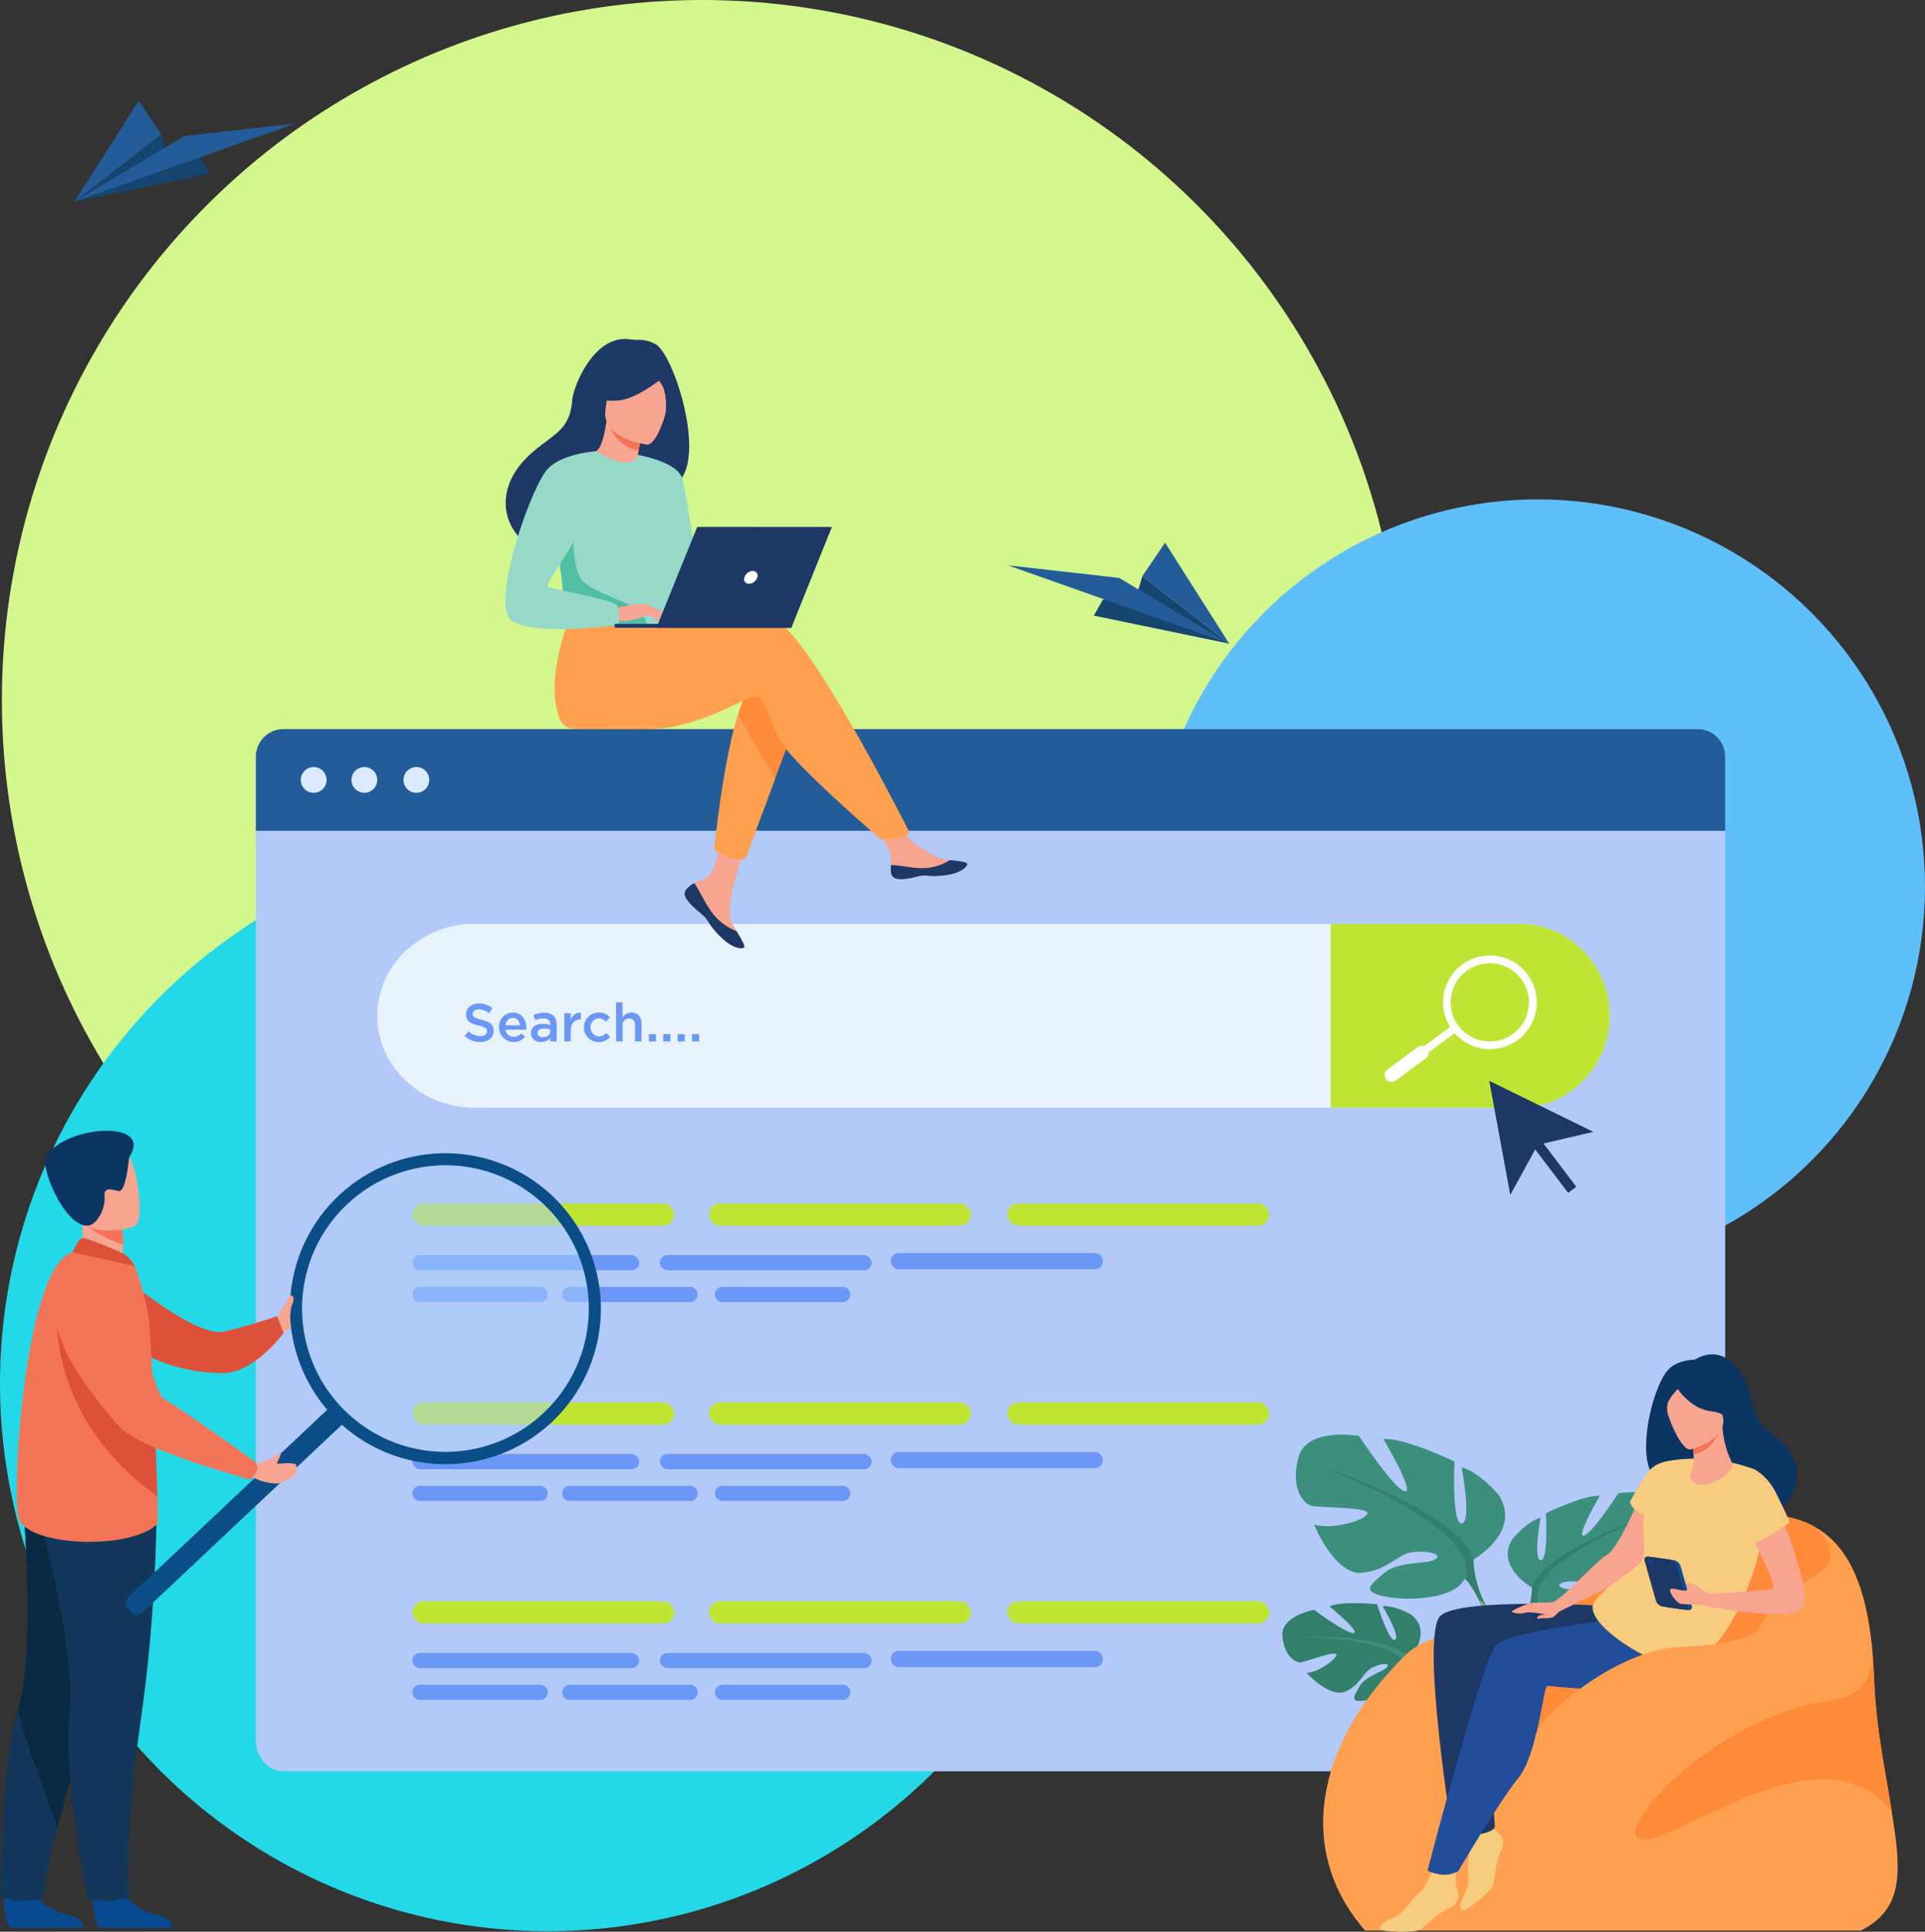 <svg xmlns="http://www.w3.org/2000/svg" viewBox="0 0 863.03 866.02"><rect x="0" y="0" width="863.03" height="866.02" fill="#333333" stroke="none"/><defs><style>.cls-1{fill:#d3f78d;}.cls-2{fill:#5fbff9;}.cls-3{fill:#23d9e7;}.cls-4{fill:#b2c9f9;}.cls-5{fill:#235c99;}.cls-6{fill:#dceaff;}.cls-7{fill:#e8f2fa;}.cls-8{fill:#bee533;}.cls-9{fill:#fff;}.cls-10{fill:#f7a491;}.cls-11{fill:#1e3865;}.cls-12{fill:#ff8a3a;}.cls-13{fill:#ffa051;}.cls-14{fill:#f47458;}.cls-15{fill:#96d9c9;}.cls-16{fill:#50bfa5;}.cls-17{fill:#6b98f6;}.cls-18{fill:#dd513a;}.cls-19{fill:#074a92;}.cls-20{fill:#13375b;}.cls-21{fill:#0a2942;}.cls-22{fill:#0b3563;}.cls-23{fill:#0b4d87;}.cls-24{opacity:0.5;}.cls-25{fill:#accefc;}.cls-26{fill:#327f6b;}.cls-27{fill:#3c8f7c;}.cls-28{fill:#73b471;}.cls-29{fill:#f7cc7f;}.cls-30{fill:#214d9a;}.cls-31{fill:#104995;}.cls-32{fill:#164570;}</style></defs><g id="Layer_2" data-name="Layer 2"><g id="Banner_Elements" data-name="Banner Elements"><circle class="cls-1" cx="314.72" cy="313.88" r="313.88"/><circle class="cls-2" cx="689.39" cy="397.51" r="173.64"/><circle class="cls-3" cx="245.5" cy="620.28" r="245.5"/><path class="cls-4" d="M773.44,340.78v439.4c0,7.69-5.55,13.92-12.39,13.92H127.1c-6.84,0-12.39-6.23-12.39-13.92V340.78c0-7.69,5.55-13.92,12.39-13.92H761.05C767.89,326.86,773.44,333.09,773.44,340.78Z"/><path class="cls-5" d="M773.44,339.25v33.18H114.71V339.25a12.39,12.39,0,0,1,12.39-12.39H761.05A12.39,12.39,0,0,1,773.44,339.25Z"/><path class="cls-6" d="M134.86,349.65a5.77,5.77,0,1,1,5.77,5.77A5.77,5.77,0,0,1,134.86,349.65Z"/><path class="cls-6" d="M157.59,349.65a5.77,5.77,0,1,1,5.77,5.77A5.77,5.77,0,0,1,157.59,349.65Z"/><path class="cls-6" d="M180.9,349.65a5.77,5.77,0,1,1,5.76,5.77A5.76,5.76,0,0,1,180.9,349.65Z"/><path class="cls-7" d="M721.63,455.38a41.55,41.55,0,0,1-11.82,29.1,39.63,39.63,0,0,1-28.41,12.1H212.63c-23.93,0-43.5-18.54-43.5-41.2a40,40,0,0,1,12.78-29.1,44.59,44.59,0,0,1,30.72-12.1H681.4C703.53,414.18,721.63,432.72,721.63,455.38Z"/><path class="cls-8" d="M721.63,455.38a41.55,41.55,0,0,1-11.82,29.1,39.63,39.63,0,0,1-28.41,12.1H596.57v-82.4H681.4C703.53,414.18,721.63,432.72,721.63,455.38Z"/><path class="cls-9" d="M668,470.35a21,21,0,0,1-12.54-37.87h0A21,21,0,1,1,668,470.35Zm-10.48-35.09A17.54,17.54,0,1,0,682,438.92a17.54,17.54,0,0,0-24.53-3.66Z"/><rect class="cls-9" x="639.17" y="455.01" width="3.46" height="28.65" transform="translate(636.85 -325.03) rotate(53.49)"/><path class="cls-9" d="M621.38,483.79h0a3.1,3.1,0,0,1,.65-4.32l13.56-10a3.1,3.1,0,0,1,4.32.65h0a3.07,3.07,0,0,1-.65,4.31L625.7,484.44A3.1,3.1,0,0,1,621.38,483.79Z"/><path class="cls-10" d="M307.78,398.6a3.13,3.13,0,0,0-.56,3.36,0,0,0,0,0,0,0c.8,2.23,3.48,4.73,6.58,7.23.4.32.75.61,1.06.88l.24.21.18.17c2.9,2.67,1.81,3.28,7,8.7,5.93,6.18,10,6.29,11.18,5.73,1-.48-1-3.75-3.22-7.44l-.33-.53c-.29-.49-.58-1-.88-1.48-2.59-4.43-1.92-6.51-1.3-13.1.5-5.36,8.34-29.93,8.34-29.93l-11.37-2S321.29,390,317.51,393c-2,1.61-4.28,1.63-6.22,2.82l-.4.25A15.24,15.24,0,0,0,307.78,398.6Z"/><path class="cls-11" d="M307.78,398.6a3.13,3.13,0,0,0-.56,3.36,0,0,0,0,0,0,0c1,2.23,3.59,4.72,6.6,7.21.39.32.73.62,1,.9l.24.21.18.17c2.9,2.67,1.81,3.28,7,8.7,5.93,6.18,10,6.29,11.18,5.73,1-.48-1-3.75-3.22-7.44a25.2,25.2,0,0,1-10.58-7.8c-3.44-4.39-5.78-10-8.12-13.43l-.67-.13A15.24,15.24,0,0,0,307.78,398.6Z"/><path class="cls-10" d="M399.49,391.53c.7,3.51,5.71,2.93,11.3,1.56s4.26.26,12.22-.61,10.37-3.85,10.61-5-3.72-1.42-7.93-1.91l-1.6-.19c-4.76-.6-8.25-3.67-12.57-6.2-4.1-2.39-10.21-12.13-10.21-12.13l-10.91.86s5.73,8.7,7.94,12.48c1.3,2.23,1.23,5.17,1.07,7.44A13.72,13.72,0,0,0,399.49,391.53Z"/><path class="cls-11" d="M410.79,393.09c5.59-1.36,4.26.26,12.22-.61s10.37-3.85,10.61-5-3.72-1.42-7.93-1.91l0,.08a22.45,22.45,0,0,1-11.4,3.54c-5.4.13-11.11-1.42-14.84-1.36a13.72,13.72,0,0,0,.08,3.73C400.19,395,405.2,394.46,410.79,393.09Z"/><path class="cls-12" d="M357.69,321.74l-10.21,27.45L334.15,385a21.46,21.46,0,0,1-7.07-.65,30.5,30.5,0,0,1-6.84-3.33s3.71-38.48,10.61-60.57c1.77-5.67,3.76-10.26,5.94-12.84C347.49,295,357.69,321.74,357.69,321.74Z"/><path class="cls-13" d="M347.34,278.14c-5.81-1.87-21,0-37.4,2.93a11.13,11.13,0,0,1-11.5-5.2h0l-41.36-3.24s-13.66,30.26-6.19,49.55c1.09,2.83,3.5,4.6,7.22,4.66h0l33,.05c20.57,0,43.53-14.13,46.5-14.72,4.86-1,6.81,8.75,11.66,19S395,376.37,395,376.37s6.28.06,8.87-.91a8.8,8.8,0,0,0,3.81-2.4S362.41,283,347.34,278.14Z"/><path class="cls-11" d="M294.08,154.42a14.67,14.67,0,0,0-7.89-2.06,22.15,22.15,0,0,1-3.82-.23c-15.78-2.32-25.3,20.6-25.86,27.53-1,12.72-7.75,14.66-17.23,22.62-19,16-13.43,34.53-3.05,41.43,6.23,4.14,17.21,0,17.21,0,.16.11,30-16.69,44.77-24.79C320.29,215.78,303,159.7,294.08,154.42Z"/><path class="cls-10" d="M285.87,212c.07,0-7.25,2.53-12.13.37-4.6-2-8.08-9.6-8-9.61,2.1-.09,4.39-1.92,6.17-13.92l.89.32,15,5.39s-1.09,4.81-1.8,9.38C285.37,207.78,285.05,211.46,285.87,212Z"/><path class="cls-14" d="M287.76,194.56s-.6,2.59-1.48,7.44c-8.6-1.55-12.29-8.18-13.5-12.83Z"/><path class="cls-10" d="M290,199.33s-20.49-2.76-18.57-15.49.55-21.67,13.72-20.45,15,6.47,15.36,10.87S295.36,199.72,290,199.33Z"/><path class="cls-11" d="M299.75,167.28s-13.12,11.3-22.05,12.21-12.3-2-12.3-2a34.81,34.81,0,0,0,8.43-11.41,6.28,6.28,0,0,1,5.17-3.7C285.38,161.88,297.46,161.63,299.75,167.28Z"/><path class="cls-11" d="M291.55,166.27s4.39,4.24,5.77,7.39,1.73,10.3.66,13.19c0,0,6.85-13.3,3-19.76C296.86,160.24,291.55,166.27,291.55,166.27Z"/><path class="cls-15" d="M303.12,242.2c-.64,41.49-.18,32.82-4.72,36.75-1.1.95-4.17,1.51-8.22,1.78-12.72.84-35.08-1.26-35.93-3.61-2.93-8.14-.86-10.67-3.3-23.12-.25-1.32-.57-2.76-.94-4.32-2-8.55-4-11.46,3.22-25.2,6.57-12.45,13.4-22.55,14-22.18,17.32,10.29,18.72,1.64,18.72,1.64S303.43,222,303.12,242.2Z"/><path class="cls-13" d="M347.48,349.19,334.15,385a21.46,21.46,0,0,1-7.07-.65,30.5,30.5,0,0,1-6.84-3.33s3.71-38.48,10.61-60.57Z"/><path class="cls-15" d="M286,203.94s17.83,3,19.92,10.71,9,54.26,9,54.26-5,4.91-9.22.72S292.47,226,292.47,226Z"/><path class="cls-16" d="M290.18,280.73c-12.72.84-35.08-1.26-35.93-3.61-2.93-8.14-.86-10.67-3.3-23.12l6.14-17.27s-1,19.23,4.65,24.3,23.23,9.77,26,14A15.57,15.57,0,0,1,290.18,280.73Z"/><path class="cls-10" d="M275.61,272.63s12.55-2.79,14.58-1.67,7,5.17,7.59,6.58-4.51-1.07-6.18-1.52c-1.08-.29-3.92.7-5.33,1.17-5.92,2-9.55.95-9.55.95Z"/><path class="cls-15" d="M267.23,202.29s-16.85,1-22.69,9.17c-8.21,11.45-24.52,60.25-15.18,66.76,10.51,7.34,47.84,1.94,47.84,1.94s1.25-5.81-.48-8.62-29.82-7.36-31.11-8.65,16.21-25.28,16.21-29.17S267.23,202.29,267.23,202.29Z"/><path class="cls-10" d="M290.79,274.45s2.63,3.39,3.49,3.8a2.5,2.5,0,0,0,1.42.3l-1.77-3.19Z"/><path class="cls-10" d="M290.19,271l7.64,3.71a1.34,1.34,0,0,1-1.27.49,17.94,17.94,0,0,1-3.31-.91Z"/><polygon class="cls-11" points="355.47 279.71 275.61 279.68 275.61 281.44 354.76 281.47 355.47 279.71"/><polygon class="cls-11" points="294.28 281.45 354.76 281.47 372.96 236.24 312.58 236.22 294.28 281.45"/><path class="cls-9" d="M339.5,258.85a2.09,2.09,0,0,0-2.05-2.88,4.13,4.13,0,0,0-3.71,2.87,2.09,2.09,0,0,0,2.05,2.88A4.11,4.11,0,0,0,339.5,258.85Z"/><rect class="cls-8" x="184.87" y="539.52" width="117.42" height="9.96" rx="4.98"/><path class="cls-17" d="M242.15,583.73H188.27a3.4,3.4,0,0,1-3.4-3.39h0a3.4,3.4,0,0,1,3.4-3.4h53.88a3.4,3.4,0,0,1,3.4,3.4h0A3.4,3.4,0,0,1,242.15,583.73Z"/><rect class="cls-17" x="184.87" y="562.68" width="101.69" height="6.8" rx="3.4"/><rect class="cls-17" x="295.83" y="562.68" width="94.96" height="6.8" rx="3.4"/><path class="cls-17" d="M309.35,583.73H255.47a3.4,3.4,0,0,1-3.4-3.39h0a3.4,3.4,0,0,1,3.4-3.4h53.88a3.4,3.4,0,0,1,3.4,3.4h0A3.4,3.4,0,0,1,309.35,583.73Z"/><rect class="cls-8" x="317.84" y="539.52" width="117.42" height="9.96" rx="4.98"/><rect class="cls-8" x="184.87" y="717.89" width="117.42" height="9.96" rx="4.98"/><path class="cls-17" d="M242.15,762.1H188.27a3.4,3.4,0,0,1-3.4-3.4h0a3.41,3.41,0,0,1,3.4-3.4h53.88a3.4,3.4,0,0,1,3.4,3.4h0A3.4,3.4,0,0,1,242.15,762.1Z"/><rect class="cls-17" x="184.87" y="741.05" width="101.69" height="6.8" rx="3.4"/><rect class="cls-17" x="295.83" y="741.05" width="94.96" height="6.8" rx="3.4"/><path class="cls-17" d="M309.35,762.1H255.47a3.4,3.4,0,0,1-3.4-3.4h0a3.4,3.4,0,0,1,3.4-3.4h53.88a3.41,3.41,0,0,1,3.4,3.4h0A3.4,3.4,0,0,1,309.35,762.1Z"/><rect class="cls-8" x="317.84" y="717.89" width="117.42" height="9.96" rx="4.98"/><rect class="cls-8" x="184.87" y="628.7" width="117.42" height="9.96" rx="4.98"/><path class="cls-17" d="M242.15,672.92H188.27a3.4,3.4,0,0,1-3.4-3.4h0a3.4,3.4,0,0,1,3.4-3.4h53.88a3.4,3.4,0,0,1,3.4,3.4h0A3.4,3.4,0,0,1,242.15,672.92Z"/><rect class="cls-17" x="184.87" y="651.86" width="101.69" height="6.8" rx="3.4"/><rect class="cls-17" x="295.83" y="651.86" width="94.96" height="6.8" rx="3.4"/><rect class="cls-17" x="399.44" y="561.78" width="94.96" height="6.8" rx="3.4"/><rect class="cls-17" x="399.44" y="740.15" width="94.96" height="6.8" rx="3.4"/><rect class="cls-17" x="399.44" y="650.96" width="94.96" height="6.8" rx="3.4"/><rect class="cls-17" x="399.44" y="562.23" width="94.96" height="6.8" rx="3.4"/><rect class="cls-17" x="399.44" y="740.6" width="94.96" height="6.8" rx="3.4"/><rect class="cls-17" x="399.44" y="651.41" width="94.96" height="6.8" rx="3.4"/><path class="cls-17" d="M309.35,672.92H255.47a3.4,3.4,0,0,1-3.4-3.4h0a3.4,3.4,0,0,1,3.4-3.4h53.88a3.4,3.4,0,0,1,3.4,3.4h0A3.4,3.4,0,0,1,309.35,672.92Z"/><path class="cls-17" d="M377.82,583.73H323.94a3.4,3.4,0,0,1-3.4-3.39h0a3.4,3.4,0,0,1,3.4-3.4h53.88a3.4,3.4,0,0,1,3.39,3.4h0A3.39,3.39,0,0,1,377.82,583.73Z"/><path class="cls-17" d="M377.82,762.1H323.94a3.4,3.4,0,0,1-3.4-3.4h0a3.4,3.4,0,0,1,3.4-3.4h53.88a3.4,3.4,0,0,1,3.39,3.4h0A3.4,3.4,0,0,1,377.82,762.1Z"/><path class="cls-17" d="M377.82,672.92H323.94a3.4,3.4,0,0,1-3.4-3.4h0a3.4,3.4,0,0,1,3.4-3.4h53.88a3.4,3.4,0,0,1,3.39,3.4h0A3.4,3.4,0,0,1,377.82,672.92Z"/><rect class="cls-8" x="317.84" y="628.7" width="117.42" height="9.96" rx="4.98"/><rect class="cls-8" x="451.62" y="539.52" width="117.42" height="9.96" rx="4.98"/><rect class="cls-8" x="451.62" y="717.89" width="117.42" height="9.96" rx="4.98"/><rect class="cls-8" x="451.62" y="628.7" width="117.42" height="9.96" rx="4.98"/><path class="cls-10" d="M124.48,590.69s1.23-2.77,2-4.08,4.21-5.15,4.79-4.28,2.89,6.72,1.66,8.36.08,4.49-6.05,6.22Z"/><path class="cls-18" d="M56.37,573.21S87.75,599.39,100,597c9.57-1.9,24.25-6.93,24.25-6.93l2.93,7.51s-13.16,17.86-26.89,18A78.23,78.23,0,0,1,63,606.24Z"/><path class="cls-19" d="M1.35,849.44s.91,14.69,3.75,14.9c.38,0,14.42,0,14.42,0l17.92-.1S37.32,860,32.09,859s-14-4.6-17.18-11.52C11.57,840.23,1.35,849.44,1.35,849.44Z"/><path class="cls-20" d="M.32,850.46a37.43,37.43,0,0,0,9.7,1.82A35.77,35.77,0,0,0,19.08,851s1-9.92,6.67-31.77c3-11.46,7.18-26.19,13.19-44.49,16.63-50.58,21.68-80.16,22.14-83,0-.14,0-.22,0-.22l-.06,0L10,669.08s6.31,69.71-1.74,96.47a112.46,112.46,0,0,0-2.93,12.81C.2,807.43.32,850.46.32,850.46Z"/><path class="cls-21" d="M25.75,819.22c3-11.46,7.18-26.19,13.19-44.49,16.63-50.58,21.68-80.16,22.14-83a1.94,1.94,0,0,0,0-.24L10,669.08s6.31,69.71-1.74,96.47C7.09,769.29,25.75,819.22,25.75,819.22Z"/><path class="cls-19" d="M41.27,849.44s.91,14.69,3.75,14.9c.38,0,14.42,0,14.42,0l17.92-.1S77.24,860,72,859s-14-4.6-17.18-11.52C51.48,840.23,41.27,849.44,41.27,849.44Z"/><path class="cls-20" d="M70.24,670.72a726.62,726.62,0,0,1-7.15,100.64c-7.82,55.46-5.17,79-5.17,79a52.66,52.66,0,0,1-7.53,1.91A34.27,34.27,0,0,1,39.2,851s-11.18-55.49-8-83.25-15.31-95.26-15.31-95.26Z"/><path class="cls-10" d="M34,565l10,6.54L53.07,569c1.66-2.37,2.1-6.93,2.12-10.89a65.62,65.62,0,0,0-.36-7.26l-13.45-5.94-5-2.21c0,.08.39,4.12.45,4.71A34.31,34.31,0,0,1,34,565Z"/><path class="cls-14" d="M70.47,683.28c-12.42,12-59.41,10-62.3-3.24S11.32,567.6,32.53,561.37c4.41-1.29,27.94,6.31,27.94,6.31a149.28,149.28,0,0,1,6.11,22c.47,2.39,1.84,27.75,2.87,51.47.48,11.1.88,21.84,1.09,29.7C70.73,678.18,70.74,683,70.47,683.28Z"/><path class="cls-14" d="M37.8,547.58c2.74,4.62,12.32,8.66,17.39,10.51a65.62,65.62,0,0,0-.36-7.26l-13.45-5.94C38.4,544.85,36.59,545.52,37.8,547.58Z"/><path class="cls-10" d="M59.91,550s-21.68,6.77-25.69-6.8-9.5-21.84,4.18-26.73,17.9-.51,20.34,3.69S65.45,547.9,59.91,550Z"/><path class="cls-22" d="M57.89,518.87s-1.38,15.79-4.65,15.1-6.86-2.15-6.38,2.61S43.68,549.5,39,549.48c-10.1,0-21.08-26-18.31-30.87C28.65,504.43,69.42,501.57,57.89,518.87Z"/><path class="cls-18" d="M54.7,561.71c-.28-.12-16.14-7.23-18-6.62s-4.17,6.28-4.17,6.28l27.94,6.31S58.27,563.21,54.7,561.71Z"/><path class="cls-23" d="M153.46,638.56,64.54,722.29c-1.75,1.64-3.94,2.16-4.89,1.16l-3-3.19c-.94-1-.29-3.16,1.45-4.8L147,631.73c1.74-1.64,3.94-2.16,4.88-1.16l3,3.19C155.86,634.76,155.21,636.92,153.46,638.56Z"/><path class="cls-23" d="M133,607a69.7,69.7,0,1,0,115.53-70c-.36-.36-.72-.71-1.1-1.06A69.7,69.7,0,0,0,133,607Zm19.92-64.33a64.21,64.21,0,1,1,2.77,90.75A64.14,64.14,0,0,1,152.94,542.62Z"/><g class="cls-24"><path class="cls-25" d="M246.45,630.6a64.2,64.2,0,1,1-2.76-90.74A63.86,63.86,0,0,1,246.45,630.6Z"/></g><path class="cls-18" d="M70.54,670.81c-49-34.91-44.93-81.5-44.93-81.5,17.91,10.1,35.68,32.43,43.84,51.8C69.93,652.21,70.33,663,70.54,670.81Z"/><path class="cls-10" d="M118.9,654.91a13.42,13.42,0,0,0,6.26-3.86s1.47.1-.24,3.24c-.15.26-.47.94-.71,1.42a.31.31,0,0,0,.26.44c2,.15,4-.64,7.84.16.53.11.68,1.38.66,1.92a4.85,4.85,0,0,1-1,3.35c-.62.81-2.34,1.69-6.19,3.24-1.47.59-5.65.14-9.58-1.2L113,662.16l1-5.83.78.17C116.05,656.76,117.6,655.23,118.9,654.91Z"/><path class="cls-14" d="M40.82,567.68s-44,8.39,13,72.14c9.12,10.2,58.35,23.48,58.35,23.48s5-4.25,2.48-7.69c0,0-33.9-24.62-41.36-28.53-3.36-1.76-13-39.29-18.49-48.33A24.68,24.68,0,0,0,40.82,567.68Z"/><path class="cls-10" d="M125.68,591.47a22.54,22.54,0,0,0,1.72-4.21c.28-1.45,2.09-5.68,2.84-6.43.3-.3,1.28.09,1.4,1.37a7.43,7.43,0,0,1-.71,2.79c-.78,2-.66,4.64-.93,5.53C129.32,592.74,125.68,591.47,125.68,591.47Z"/><polygon class="cls-11" points="714.34 507.43 689.41 513.23 677.09 535.66 667.68 484.55 714.34 507.43"/><rect class="cls-11" x="694.62" y="509.71" width="4.56" height="26.36" transform="translate(-174.34 526.99) rotate(-37.15)"/><path class="cls-26" d="M632.15,743.66s10.31-12.1.58-19.73c0,0-7.11-4.27-12.89-3.91,0,0,8.24,13.71,5.59,15.09s-8.07-15.94-8.07-15.94-16.14-1.51-21.32,1c0,0,13.83,11.24,10.92,11.92s-17.83-10.35-17.83-10.35-15,2.61-14.18,11.76,6,12,8.29,11.72,15.56-5.37,15.85-3.51-7.69,8-13.3,8.28c0,0,10.63,11.64,17.65,8.25s7.61-8.73,12-10.75,8.12-2,6.32,0S612,751.57,609.52,756s-4.73,7.44,2.54,6.32,19.09-6.48,19.59-12.58Z"/><path class="cls-27" d="M582.33,733.73s40.78-1.7,49.82,9.93A29.46,29.46,0,0,0,640.31,755l1,2.6s-7.09-7.43-9.62-7.87C631.65,749.76,635.56,735.3,582.33,733.73Z"/><path class="cls-28" d="M640.31,755a25.64,25.64,0,0,1,9.42,18l-1.59.15s-2.83-12-7.9-16.61S640.31,755,640.31,755Z"/><path class="cls-27" d="M686.83,711.74s-16.48-9.16-8.84-21.69c0,0,6.12-7.69,12.69-9.69,0,0-3.45,18.66.06,19.09s2.35-21.07,2.35-21.07,17.3-8.39,24.11-7.76c0,0-10.7,18.25-7.19,17.8s15.52-18.92,15.52-18.92,17.76-3.35,20.64,7.17-1.7,15.81-4.33,16.47-19.52.5-19.08,2.7,11.87,5.66,18.22,3.67c0,0-7,17.35-16.18,16.5s-12.09-6.54-17.79-7-9.87,1.13-7,2.65,12.5.47,17.12,4.37,8.36,6.3-.19,8.08-23.91.74-27-5.83Z"/><path class="cls-26" d="M738.07,680s-46,15.07-51.24,31.75a34.93,34.93,0,0,1-4.33,16v3.29s4.79-11.2,7.42-12.74C689.93,718.32,679.57,703.87,738.07,680Z"/><path class="cls-28" d="M682.5,727.77s-7.07,10.81-3,23.94l1.82-.5s-1.82-14.46,1.88-21.75S682.5,727.77,682.5,727.77Z"/><path class="cls-27" d="M660.62,699.12s21.65-12.21,11.47-28.67c0,0-8.13-10.09-16.81-12.67,0,0,4.7,24.57.08,25.16s-3.27-27.75-3.27-27.75-22.88-10.92-31.84-10c0,0,14.24,24,9.62,23.39s-20.62-24.8-20.62-24.8-23.43-4.26-27.15,9.63,2.38,20.81,5.85,21.67,25.74.5,25.17,3.39-15.59,7.57-24,5c0,0,9.32,22.82,21.47,21.62s15.87-8.72,23.39-9.33,13,1.41,9.26,3.45-16.48.71-22.53,5.89-11,8.38.32,10.66,31.52.77,35.54-7.92Z"/><path class="cls-26" d="M592.81,657.69s60.8,19.47,67.81,41.43a46.1,46.1,0,0,0,5.85,21.09v4.34s-6.41-14.73-9.89-16.74C656.59,707.81,670.13,688.68,592.81,657.69Z"/><path class="cls-28" d="M666.47,720.21s9.41,14.19,4.12,31.52l-2.41-.64s2.28-19.07-2.65-28.65S666.47,720.21,666.47,720.21Z"/><path class="cls-13" d="M834.26,865.47H612c-31-35.45-22.81-83.34,18.33-123.73,5.17-5.08,15.09-8.68,25.79-11.22,19.72-4.69,42.08-5.76,42.26-5.86s11.81-9.55,18.88-18.11c22-26.6,40.66-24.31,40.66-24.31,22.39-4.36,41.49-5.64,55.65,2.24h0c13.12,7.31,22,22.49,25.32,50.4q.95,7.9,1.28,17.22c.82,22.65,5.28,42.79,7.93,59.84h0C851.93,836.66,854.65,855.45,834.26,865.47Z"/><path class="cls-12" d="M802.46,712.93c-13.59,7.4-15.09,31.78-36.36,38.08s-57.36,5.72-77.84,27.93c-19.75,21.43-41.54-33.09-32.16-48.42,19.72-4.69,42.08-5.76,42.26-5.86s11.81-9.55,18.88-18.11c22-26.6,40.66-24.31,40.66-24.31,22.39-4.36,41.49-5.64,55.65,2.24h0C829.16,700.61,816.05,705.53,802.46,712.93Z"/><path class="cls-29" d="M655.39,818.34s3.92,10.38,3.1,14.24.55,11.32-1,14.67-4.37,8.21-1.66,9.43c1,.47,12.94-8.83,13.61-11.57s1.18-10.8,3.45-15.18.35-7.91-3-9.51S662,810,662,810Z"/><path class="cls-11" d="M719.05,719.94s-65-4-73.41,4.61c-8.83,9.09,5.55,98.49,5.55,98.49s17.64.5,19-4.17c0,0-3.31-43.28-.56-50.77s1-17.85,1-17.85,34.5,5.16,45.45,2.53S719.05,719.94,719.05,719.94Z"/><path class="cls-10" d="M734.81,672.2c0,.06-9.59,22.37-14.26,24.75s-21.6,21.84-25.23,21.51,3.75,4,3.75,4,30.09-14.68,31.81-15.53,10.77-15.77,12-23.34S734.81,672.2,734.81,672.2Z"/><path class="cls-29" d="M643.39,835.47s-3.71,10.46-6.82,12.88-6.89,9-10.25,10.55-8.64,3.45-7.36,6.13c.49,1,15.59,1.6,17.87,0s7.87-7.49,12.44-9.38,5.36-5.81,3.87-9.17.64-13.07.64-13.07Z"/><path class="cls-22" d="M754.4,662.29c-1.39-1.6,33.83,2.35,38.51,20.35,0,0,27.06-21.33,2.24-39.29-8.59-6.22-9.45-12.87-10.7-18.94s-9.82-23.54-24.69-14.87c0,0-6.8,0-11.1,3.76C738.89,621.77,728.22,675.63,754.4,662.29Z"/><path class="cls-30" d="M747.54,723.09s-70.7,7.22-76.91,14.44S640,838.61,640,838.61s7.22,4,13.78.26c0,0,18.69-31.85,27-41.85s11.36-40.85,12.72-41.17,45.68,6.17,60.94-5.55S747.54,723.09,747.54,723.09Z"/><path class="cls-29" d="M786.9,658.92a73.71,73.71,0,0,0-38.26-4.08c-4.37.71-8.3,2.14-11.43,7.29-4.41,7.28-6.47,11.18-6.47,11.18s.42,3.37,6.45,6.06c-1.64,6,1.51,16.55-1.38,20.64s-20.87,14.23-21.75,19.86C712.43,730.23,744.77,749,754.42,747,782.17,741.21,801,666.84,786.9,658.92Z"/><path class="cls-22" d="M777.35,637.59s3.32-6.55,3.76-11.91c.31-3.84-2.93-17.63-16.78-14.29a19.14,19.14,0,0,0-7.62,3.74c-2.86,2.35-6.83,7.21-.76,18.93l1.66,4Z"/><path class="cls-10" d="M758.37,659.66c-1.4,1.48-.85,6.39,5.7,6,4.31-.24,13.53-5.57,12.66-9.24-.41-1.75-3.72-6.26-4.5-16.62l-.78.21-13.13,3.7s.63,4.17.95,8.13C759.54,655.18,759,659.05,758.37,659.66Z"/><path class="cls-14" d="M758.32,643.73s.63,4.17.95,8.13c7.45-.8,10.86-7.92,12.18-11.83Z"/><path class="cls-10" d="M758,649.8s17.18-4.33,14.32-15-2.57-18.4-13.66-16.08-12.12,6.95-12,10.74S753.49,650.65,758,649.8Z"/><path class="cls-22" d="M750.84,620.57s5.77,11,16.66,12.17c6.37.69,8.12,4.89,8.12,4.89s-1.92-12-5.12-19.34C770.5,618.29,752.77,613.66,750.84,620.57Z"/><path class="cls-22" d="M752.81,622s-3.77,3.84-4.93,6.55c-1.71,4,1.64,12.46,3,14.28,0,0-8-13.57-5.33-19.44C748.41,617.17,752.81,622,752.81,622Z"/><path class="cls-10" d="M700.43,721s-3.43,3.62-3.84,3.82c-2.27,1.06-5.12.44-6.51.79s-1.14-.51-.12-1.21,3.53-.43,2.5-.68-6.56-1.28-8.64-.72c-3.3.88-5.9-.16-6.11-.49s7.53-4.13,9.74-4,8.57-.18,8.57-.18Z"/><path class="cls-10" d="M792.71,665.6s21.33,48.14,15.41,55.21-46.92-1.51-46.92-1.51l1.26-4.47s30.18-1.85,32.34-2.45c3.09-.88-15.3-34.64-15.3-34.64Z"/><path class="cls-29" d="M784.76,658.13c.51,0,6.89,2.1,11.47,11.15s6.13,13.22,6.13,13.22S782.43,698,774.5,692.27,777.45,657.94,784.76,658.13Z"/><path class="cls-10" d="M766,714.61s-3.43-2.22-4.82-3.44-9.41-2.2-9.41-1.39,4.68,1.92,5.19,2.73,3.37,4.15,5.81,4.14A3.47,3.47,0,0,0,766,714.61Z"/><path class="cls-31" d="M756.63,721.85l-9.2-1.31a4,4,0,0,1-3.11-2.56l-5.08-18c-.35-1.22.49-2,1.86-1.86l9.2,1.31a4,4,0,0,1,3.11,2.56l5.08,18C758.84,721.21,758,722,756.63,721.85Z"/><path class="cls-11" d="M754.71,721.58l-9.19-1.31a4,4,0,0,1-3.12-2.57l-5.08-18c-.34-1.22.49-2.06,1.87-1.86l9.19,1.31a4,4,0,0,1,3.12,2.56l5.08,18C756.92,720.94,756.09,721.77,754.71,721.58Z"/><path class="cls-31" d="M738.89,700.18c-.14-.51.21-.85.78-.77a1.66,1.66,0,0,1,1.29,1.07c.14.5-.2.85-.77.77A1.69,1.69,0,0,1,738.89,700.18Z"/><path class="cls-10" d="M761.2,719.3a63,63,0,0,1-7.78-.28c-1.56-.37-5.55-5.32-4.49-6.56.67-.78,4.39.62,6.16.62s6.38-2.57,9.53,2.67C765,716.34,761.2,719.3,761.2,719.3Z"/><path class="cls-13" d="M787.9,731.14s-6.69,6.28-34.72,7.18-64.58,31.88-64.92,40.62,56.44,22,57.32,20.78,36-31.43,36-31.43Z"/><path class="cls-12" d="M848.09,812C816.91,773,752.84,826.09,736.27,824.6,721,823.22,766,770,821.75,762.1c22.54-3.2,17.14-26.5,17.13-27.21q.95,7.9,1.28,17.22C841,774.76,845.44,794.9,848.09,812Z"/><polygon class="cls-32" points="490.37 275.99 551.1 288.56 512.17 258.3 509.55 267.06 494.48 268.83 490.37 275.99"/><polygon class="cls-5" points="551.1 288.56 501.75 259.08 451.93 253.45 551.1 288.56"/><polygon class="cls-5" points="512.17 258.3 551.1 288.56 522.33 243.28 512.17 258.3"/><polygon class="cls-32" points="94.1 77.87 33.37 90.43 72.31 60.18 74.93 68.94 90 70.7 94.1 77.87"/><polygon class="cls-5" points="33.37 90.43 82.72 60.96 132.54 55.33 33.37 90.43"/><polygon class="cls-5" points="72.31 60.18 33.37 90.43 62.15 45.15 72.31 60.18"/><path class="cls-17" d="M208.26,464.45l1.78-2.12a7.72,7.72,0,0,0,5.31,2.19c1.82,0,3-.84,3-2.16s-.67-1.85-3.79-2.59c-3.58-.84-5.59-1.9-5.59-5,0-2.89,2.4-4.88,5.73-4.88a9.35,9.35,0,0,1,6.1,2.11l-1.58,2.24a7.65,7.65,0,0,0-4.56-1.73c-1.73,0-2.74.89-2.74,2,0,1.3.77,1.87,4,2.64,3.56.86,5.4,2.14,5.4,5,0,3.14-2.47,5-6,5A10.37,10.37,0,0,1,208.26,464.45Z"/><path class="cls-17" d="M223.72,460.56a6.29,6.29,0,0,1,6.2-6.6c4,0,6.07,3.17,6.07,6.81,0,.2,0,.68-.05.82h-9.31a3.54,3.54,0,0,0,3.65,3.22,4.6,4.6,0,0,0,3.43-1.52l1.7,1.52a6.62,6.62,0,0,1-11.69-4.25Zm9.39-.89c-.19-1.87-1.3-3.34-3.22-3.34-1.77,0-3,1.37-3.29,3.34Z"/><path class="cls-17" d="M246.67,466.89v-1.56a5.09,5.09,0,0,1-4.11,1.83c-2.4,0-4.51-1.37-4.51-4,0-2.81,2.19-4.15,5.14-4.15a10.73,10.73,0,0,1,3.5.52v-.24c0-1.75-1.1-2.71-3.12-2.71a8.82,8.82,0,0,0-3.62.79l-.79-2.32A10.77,10.77,0,0,1,244,454c3.75,0,5.57,2,5.57,5.35v7.51Zm.07-5.3a8.25,8.25,0,0,0-2.9-.5c-1.83,0-2.91.74-2.91,2S242,465,243.38,465c1.92,0,3.36-1.08,3.36-2.66Z"/><path class="cls-17" d="M253,454.22h2.9v2.86a4.5,4.5,0,0,1,4.49-3.1v3.07h-.17c-2.54,0-4.32,1.66-4.32,5v4.82H253Z"/><path class="cls-17" d="M261.79,460.58a6.54,6.54,0,0,1,6.58-6.62,6.33,6.33,0,0,1,5.06,2.18l-1.8,1.95a4.25,4.25,0,0,0-3.29-1.59,4.1,4.1,0,0,0,.15,8.16,4.49,4.49,0,0,0,3.29-1.58l1.75,1.73a6.42,6.42,0,0,1-5.19,2.37A6.48,6.48,0,0,1,261.79,460.58Z"/><path class="cls-17" d="M276.19,449.37h2.91v6.82a4.55,4.55,0,0,1,4-2.23c2.85,0,4.51,1.92,4.51,4.87v8.06h-2.9v-7.2c0-2-1-3.09-2.72-3.09a2.81,2.81,0,0,0-2.85,3.14v7.15h-2.91Z"/><path class="cls-17" d="M290.88,463.61h3.2v3.28h-3.2Z"/><path class="cls-17" d="M297.34,463.61h3.19v3.28h-3.19Z"/><path class="cls-17" d="M303.8,463.61H307v3.28H303.8Z"/><path class="cls-17" d="M310.25,463.61h3.2v3.28h-3.2Z"/></g></g></svg>